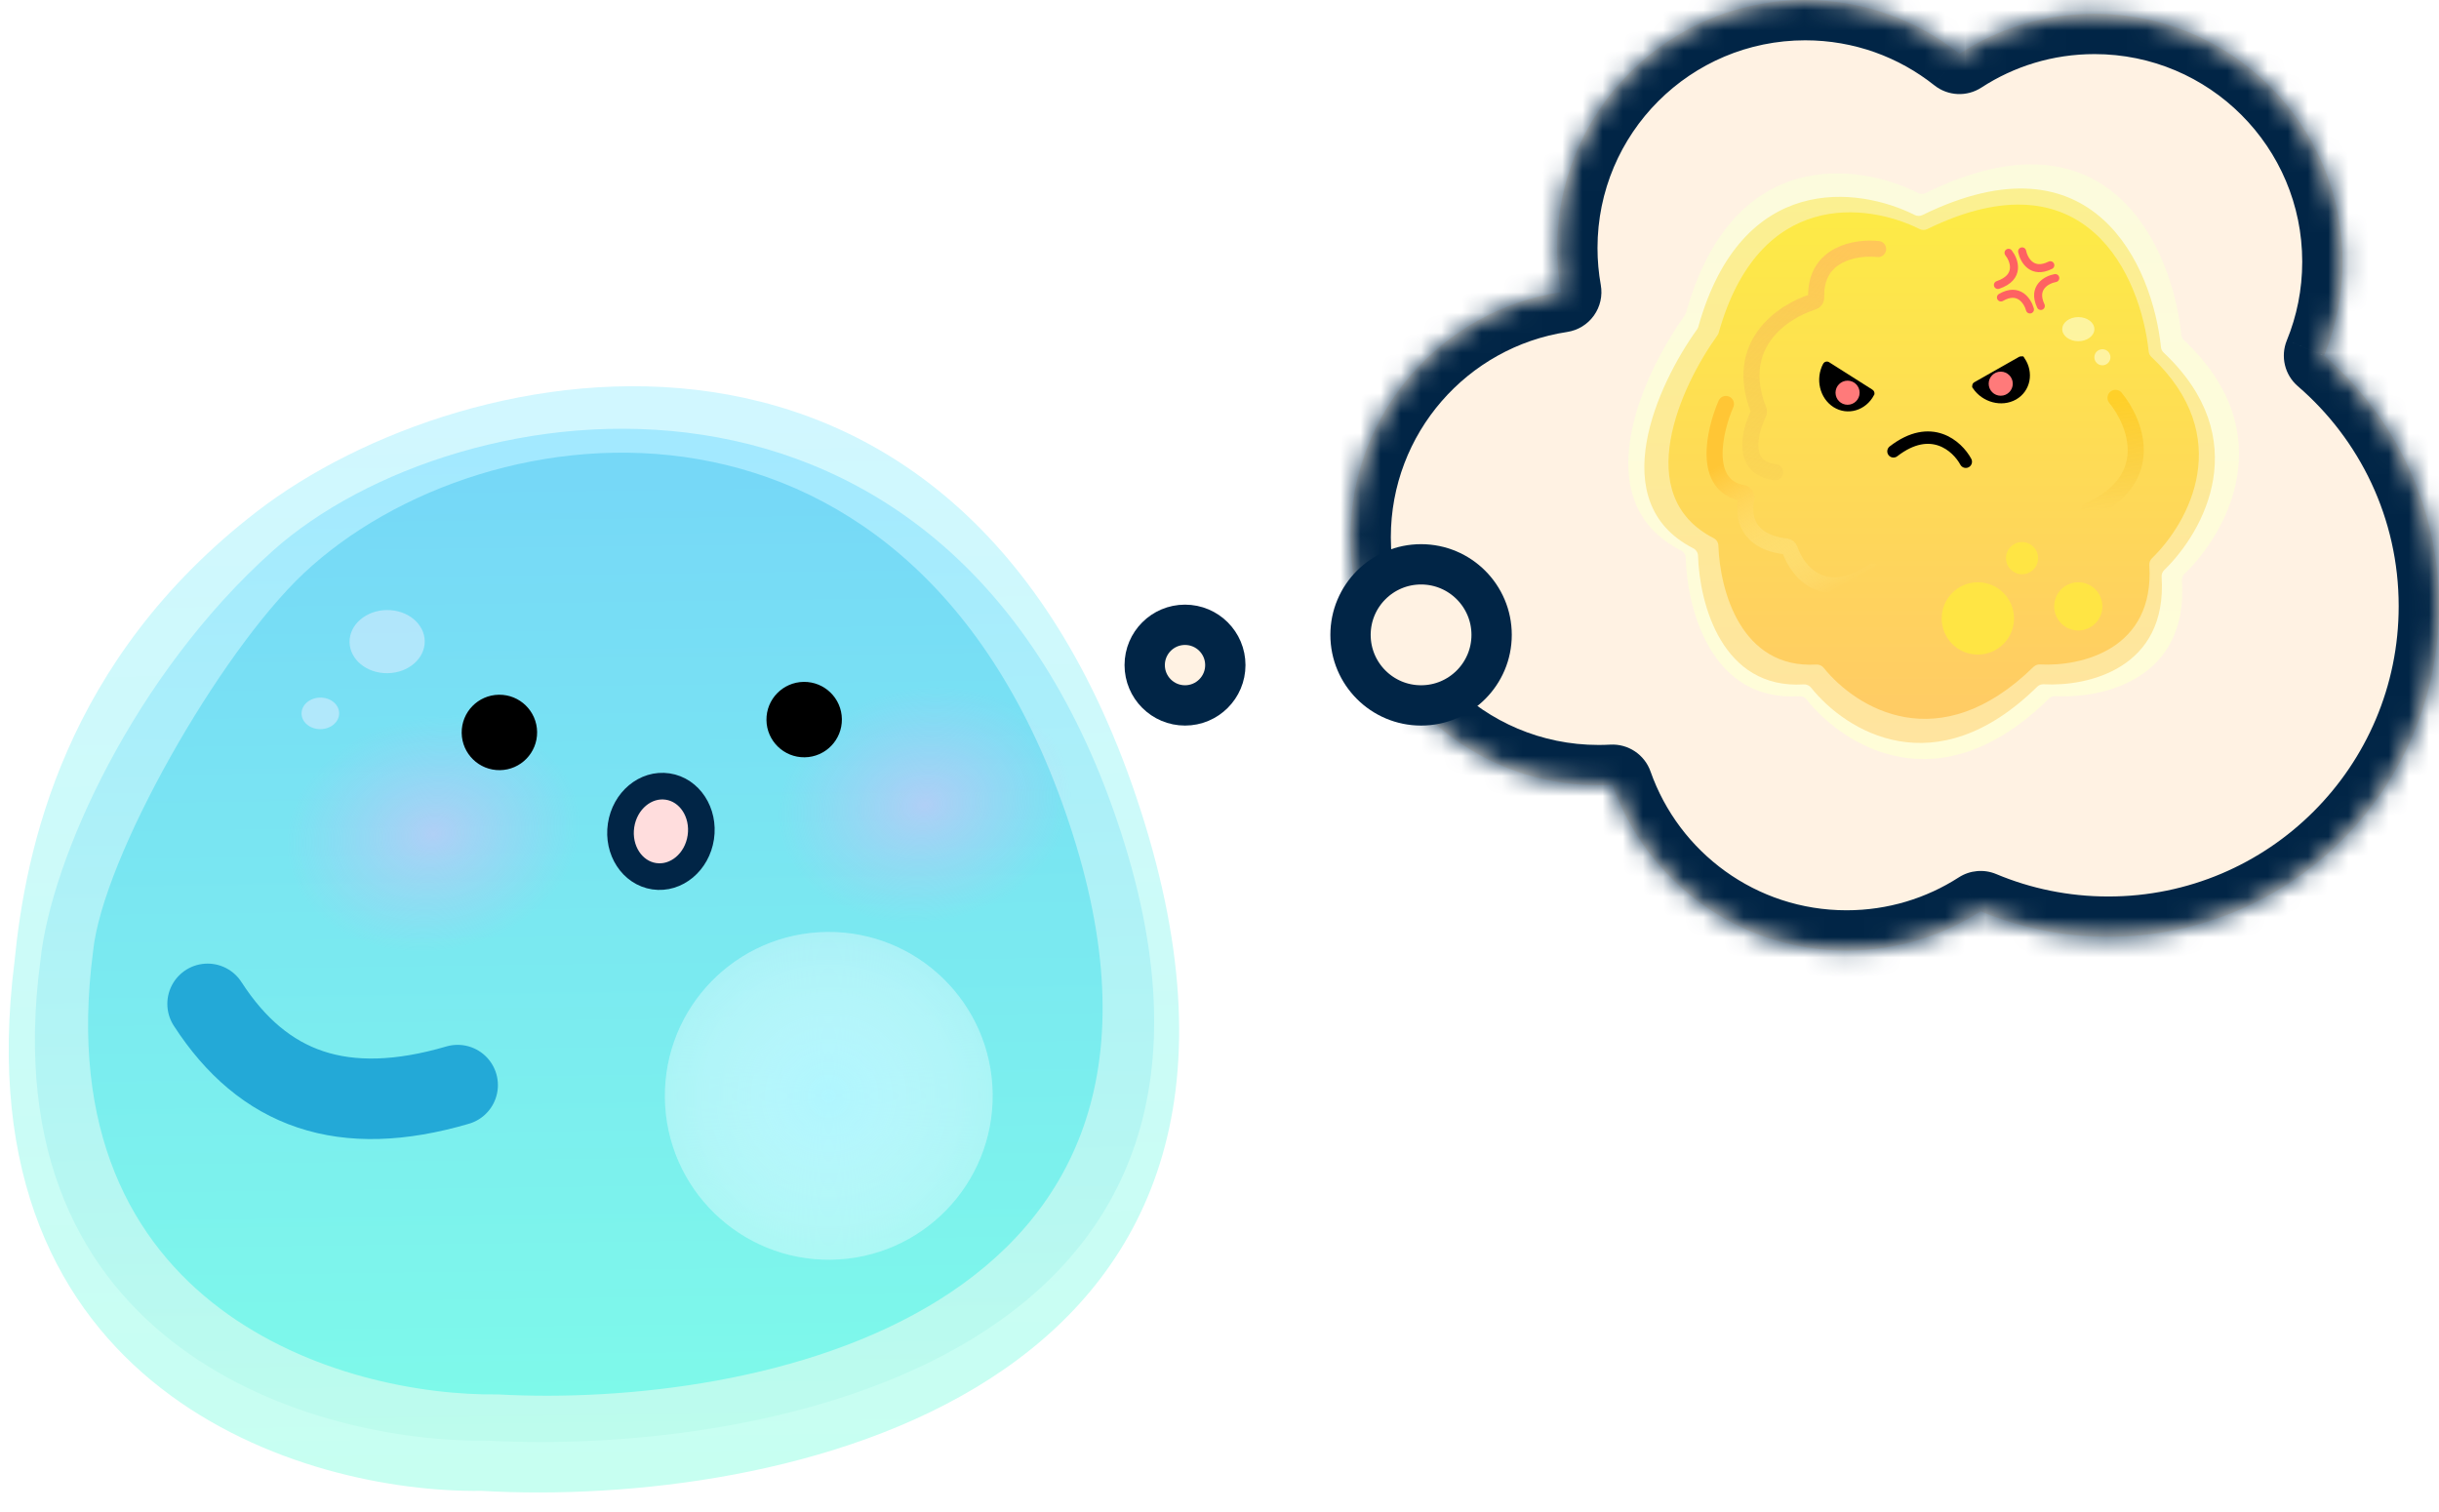 <svg width="121" height="75" viewBox="0 0 121 75" fill="none" xmlns="http://www.w3.org/2000/svg">
<path d="M56.785 40.828C48.014 12.309 22.992 17.487 12.763 25.365C3.17 32.754 1.26 42.18 0.716 47.742C-1.965 69.007 15.053 74.089 23.898 73.972C38.515 74.807 65.556 69.348 56.785 40.828Z" fill="url(#paint0_linear_559_1036)"/>
<path d="M55.627 41.345C47.258 15.439 22.631 19.203 13.539 27.324C6.673 33.456 2.528 42.608 2.005 47.662C-0.572 66.984 15.699 71.591 24.156 71.479C38.134 72.228 63.996 67.251 55.627 41.345Z" fill="url(#paint1_linear_559_1036)"/>
<path d="M53.22 41.391C45.629 17.488 24.05 19.999 15.068 28.446C10.897 32.368 5.091 42.545 4.617 47.208C2.286 65.034 17.035 69.288 24.701 69.186C37.371 69.881 60.812 65.294 53.22 41.391Z" fill="url(#paint2_linear_559_1036)"/>
<circle cx="8.131" cy="8.131" r="8.131" transform="matrix(-1 0.013 0.013 1 49.141 46.135)" fill="url(#paint3_radial_559_1036)"/>
<circle cx="8.131" cy="8.131" r="8.131" transform="matrix(-1 0.013 0.013 1 49.141 46.135)" fill="white" fill-opacity="0.2"/>
<path d="M22.704 53.839C17.015 55.508 13.062 54.082 10.299 49.808" stroke="#23A9D7" stroke-width="3.995" stroke-linecap="round"/>
<g opacity="0.6" filter="url(#filter0_f_559_1036)">
<ellipse cx="1.865" cy="1.567" rx="1.865" ry="1.567" transform="matrix(-1 0.013 0.013 1 21.051 30.244)" fill="#D7ECFF"/>
</g>
<g opacity="0.6" filter="url(#filter1_f_559_1036)">
<ellipse cx="0.933" cy="0.783" rx="0.933" ry="0.783" transform="matrix(-1 0.013 0.013 1 16.816 34.6)" fill="#D7ECFF"/>
</g>
<ellipse cx="9.274" cy="7.331" rx="9.274" ry="7.331" transform="matrix(0.995 -0.099 0.099 0.995 11.545 34.997)" fill="url(#paint4_radial_559_1036)"/>
<ellipse cx="9.274" cy="7.331" rx="9.274" ry="7.331" transform="matrix(0.995 -0.099 0.099 0.995 35.927 33.55)" fill="url(#paint5_radial_559_1036)"/>
<circle cx="1.871" cy="1.871" r="1.871" transform="matrix(-1 0.013 0.013 1 41.742 33.808)" fill="black"/>
<circle cx="1.871" cy="1.871" r="1.871" transform="matrix(-1 0.013 0.013 1 26.622 34.446)" fill="black"/>
<ellipse cx="32.789" cy="41.25" rx="2" ry="2.25" transform="rotate(8.504 32.789 41.25)" fill="#FFDDDD" stroke="#012546" stroke-width="1.32"/>
<mask id="path-13-inside-1_559_1036" fill="white">
<path fill-rule="evenodd" clip-rule="evenodd" d="M89.557 0C92.449 0 95.108 0.998 97.209 2.668C99.137 1.413 101.439 0.684 103.911 0.684C110.707 0.684 116.215 6.192 116.215 12.987C116.215 14.636 115.891 16.21 115.302 17.647C118.791 20.655 121 25.108 121 30.076C121 39.136 113.655 46.481 104.595 46.481C102.349 46.481 100.209 46.03 98.26 45.213C96.342 46.448 94.058 47.165 91.608 47.165C86.243 47.165 81.681 43.732 79.997 38.943C79.768 38.956 79.537 38.962 79.304 38.962C72.509 38.962 67 33.453 67 26.658C67 20.494 71.533 15.389 77.447 14.494C77.32 13.783 77.253 13.051 77.253 12.304C77.253 5.509 82.762 0 89.557 0Z"/>
</mask>
<path fill-rule="evenodd" clip-rule="evenodd" d="M89.557 0C92.449 0 95.108 0.998 97.209 2.668C99.137 1.413 101.439 0.684 103.911 0.684C110.707 0.684 116.215 6.192 116.215 12.987C116.215 14.636 115.891 16.21 115.302 17.647C118.791 20.655 121 25.108 121 30.076C121 39.136 113.655 46.481 104.595 46.481C102.349 46.481 100.209 46.03 98.26 45.213C96.342 46.448 94.058 47.165 91.608 47.165C86.243 47.165 81.681 43.732 79.997 38.943C79.768 38.956 79.537 38.962 79.304 38.962C72.509 38.962 67 33.453 67 26.658C67 20.494 71.533 15.389 77.447 14.494C77.32 13.783 77.253 13.051 77.253 12.304C77.253 5.509 82.762 0 89.557 0Z" fill="#FFF2E3"/>
<path d="M97.209 2.668L95.964 4.233C96.637 4.769 97.578 4.814 98.299 4.344L97.209 2.668ZM115.302 17.647L113.451 16.889C113.126 17.685 113.345 18.6 113.996 19.161L115.302 17.647ZM98.26 45.213L99.033 43.368C98.425 43.114 97.731 43.175 97.177 43.532L98.26 45.213ZM79.997 38.943L81.884 38.279C81.589 37.44 80.775 36.897 79.886 36.946L79.997 38.943ZM77.447 14.494L77.747 16.471C78.281 16.39 78.759 16.097 79.073 15.658C79.388 15.219 79.511 14.671 79.416 14.14L77.447 14.494ZM98.453 1.103C96.012 -0.839 92.917 -2 89.557 -2V2C91.981 2 94.204 2.834 95.964 4.233L98.453 1.103ZM103.911 -1.316C101.04 -1.316 98.361 -0.468 96.118 0.992L98.299 4.344C99.913 3.294 101.838 2.684 103.911 2.684V-1.316ZM118.215 12.987C118.215 5.088 111.811 -1.316 103.911 -1.316V2.684C109.602 2.684 114.215 7.297 114.215 12.987H118.215ZM117.153 18.404C117.838 16.731 118.215 14.901 118.215 12.987H114.215C114.215 14.372 113.943 15.688 113.451 16.889L117.153 18.404ZM113.996 19.161C117.063 21.806 119 25.714 119 30.076H123C123 24.501 120.519 19.504 116.608 16.132L113.996 19.161ZM119 30.076C119 38.032 112.551 44.481 104.595 44.481V48.481C114.76 48.481 123 40.241 123 30.076H119ZM104.595 44.481C102.619 44.481 100.741 44.084 99.033 43.368L97.487 47.058C99.676 47.975 102.079 48.481 104.595 48.481V44.481ZM91.608 49.165C94.454 49.165 97.111 48.331 99.343 46.895L97.177 43.532C95.572 44.565 93.663 45.165 91.608 45.165V49.165ZM78.11 39.606C80.067 45.171 85.368 49.165 91.608 49.165V45.165C87.118 45.165 83.295 42.292 81.884 38.279L78.11 39.606ZM79.304 40.962C79.573 40.962 79.842 40.955 80.108 40.94L79.886 36.946C79.694 36.957 79.499 36.962 79.304 36.962V40.962ZM65 26.658C65 34.558 71.404 40.962 79.304 40.962V36.962C73.613 36.962 69 32.349 69 26.658H65ZM77.148 12.516C70.271 13.557 65 19.49 65 26.658H69C69 21.498 72.796 17.22 77.747 16.471L77.148 12.516ZM75.253 12.304C75.253 13.17 75.33 14.02 75.479 14.847L79.416 14.14C79.309 13.546 79.253 12.932 79.253 12.304H75.253ZM89.557 -2C81.657 -2 75.253 4.404 75.253 12.304H79.253C79.253 6.613 83.866 2 89.557 2V-2Z" fill="#012546" mask="url(#path-13-inside-1_559_1036)"/>
<circle cx="58.789" cy="33" r="2" fill="#FFF2E3" stroke="#012546" stroke-width="2"/>
<circle cx="70.5" cy="31.5" r="3.5" fill="#FFF2E3" stroke="#012546" stroke-width="2"/>
<path d="M83.646 15.517C85.958 7.246 92.162 8.06 95.16 9.576C95.277 9.635 95.417 9.634 95.534 9.576C104.653 5.092 107.772 12.292 108.218 16.621C108.228 16.72 108.275 16.811 108.348 16.879C113.233 21.48 110.492 26.426 108.375 28.473C108.285 28.559 108.24 28.683 108.248 28.806C108.575 33.706 104.331 34.67 101.973 34.537C101.855 34.53 101.737 34.575 101.653 34.658C96.225 40.014 91.473 37.031 89.622 34.703C89.534 34.593 89.396 34.534 89.256 34.543C84.907 34.824 83.704 30.26 83.63 27.679C83.625 27.523 83.531 27.381 83.392 27.31C78.595 24.872 81.473 18.584 83.585 15.646C83.612 15.607 83.633 15.563 83.646 15.517Z" fill="url(#paint6_linear_559_1036)"/>
<path d="M84.255 16.211C86.413 8.514 92.195 9.261 94.999 10.67C95.115 10.728 95.256 10.727 95.373 10.67C103.874 6.505 106.788 13.198 107.208 17.234C107.219 17.333 107.266 17.425 107.338 17.493C111.884 21.773 109.341 26.373 107.366 28.287C107.276 28.373 107.231 28.497 107.239 28.621C107.535 33.169 103.591 34.071 101.388 33.951C101.27 33.945 101.152 33.989 101.068 34.072C96.01 39.045 91.581 36.285 89.846 34.117C89.759 34.007 89.621 33.948 89.481 33.957C85.439 34.207 84.314 29.98 84.24 27.573C84.235 27.417 84.141 27.275 84.002 27.204C79.544 24.926 82.224 19.078 84.194 16.34C84.222 16.301 84.243 16.257 84.255 16.211Z" fill="url(#paint7_linear_559_1036)"/>
<path d="M85.266 16.506C87.269 9.385 92.627 10.063 95.238 11.366C95.355 11.424 95.495 11.423 95.611 11.366C103.496 7.52 106.205 13.707 106.599 17.449C106.61 17.548 106.657 17.64 106.73 17.708C110.936 21.669 108.591 25.922 106.757 27.702C106.668 27.788 106.622 27.912 106.63 28.037C106.895 32.234 103.251 33.074 101.203 32.967C101.085 32.961 100.968 33.005 100.883 33.088C96.195 37.678 92.09 35.14 90.471 33.132C90.383 33.023 90.246 32.964 90.106 32.972C86.372 33.192 85.324 29.301 85.25 27.068C85.245 26.912 85.151 26.771 85.012 26.7C80.893 24.582 83.375 19.174 85.204 16.635C85.232 16.596 85.253 16.552 85.266 16.506Z" fill="url(#paint8_linear_559_1036)"/>
<path d="M97.524 22.909C97.106 22.136 95.802 20.95 93.936 22.394" stroke="black" stroke-width="0.616" stroke-linecap="round"/>
<g opacity="0.6" filter="url(#filter2_f_559_1036)">
<ellipse cx="103.106" cy="16.331" rx="0.797" ry="0.598" fill="#FEFFD7"/>
</g>
<g opacity="0.6" filter="url(#filter3_f_559_1036)">
<circle cx="104.301" cy="17.727" r="0.399" fill="#FEFFD7"/>
</g>
<path d="M93.175 12.357C92.103 12.239 90.029 12.565 90.103 14.762C90.106 14.858 90.045 14.946 89.954 14.974C88.42 15.453 85.97 17.107 87.247 20.345C87.269 20.4 87.267 20.462 87.241 20.515C86.783 21.457 86.358 23.238 88.064 23.426" stroke="url(#paint9_linear_559_1036)" stroke-width="0.797" stroke-linecap="round" stroke-linejoin="round"/>
<path d="M104.951 19.741C105.945 20.954 107.072 23.771 103.632 25.334" stroke="url(#paint10_linear_559_1036)" stroke-width="0.797" stroke-linecap="round" stroke-linejoin="round"/>
<path d="M85.625 20.043C85.041 21.394 84.433 24.085 86.454 24.463C86.584 24.487 86.671 24.62 86.641 24.748C86.448 25.578 86.634 26.893 88.612 27.112C88.695 27.121 88.765 27.177 88.792 27.256C89.172 28.366 90.455 29.967 92.936 28.36" stroke="url(#paint11_linear_559_1036)" stroke-width="0.797" stroke-linecap="round" stroke-linejoin="round"/>
<path d="M90.635 18.139C90.633 18.137 90.63 18.138 90.627 18.14V18.14C90.626 18.14 90.624 18.141 90.623 18.143C90.273 18.807 90.471 19.649 91.068 20.031C91.666 20.409 92.441 20.177 92.793 19.514C92.793 19.513 92.793 19.512 92.793 19.512V19.512C92.794 19.509 92.792 19.506 92.79 19.505L90.635 18.139Z" fill="black" stroke="black" stroke-width="0.399"/>
<path d="M98.044 19.14C98.041 19.141 98.041 19.144 98.041 19.147V19.147C98.041 19.149 98.041 19.151 98.041 19.153C98.463 19.774 99.299 19.996 99.917 19.649C100.532 19.299 100.692 18.506 100.273 17.883C100.272 17.883 100.271 17.882 100.271 17.881V17.881C100.268 17.88 100.266 17.88 100.263 17.881L98.044 19.14Z" fill="black" stroke="black" stroke-width="0.399"/>
<circle cx="91.659" cy="19.485" r="0.598" fill="#FF7A7A"/>
<circle cx="99.257" cy="19.037" r="0.598" fill="#FF7A7A"/>
<circle cx="98.122" cy="30.684" r="1.794" fill="#FFE544"/>
<circle cx="103.105" cy="30.086" r="1.196" fill="#FFE544"/>
<circle cx="100.315" cy="27.694" r="0.797" fill="#FFE544"/>
<path d="M99.645 12.544C99.937 12.916 100.241 13.756 99.118 14.139" stroke="#FE6262" stroke-width="0.399" stroke-linecap="round"/>
<path d="M101.963 13.797C101.542 13.874 100.81 14.258 101.246 15.18" stroke="#FE6262" stroke-width="0.399" stroke-linecap="round"/>
<path d="M100.319 12.473C100.405 12.892 100.805 13.616 101.717 13.16" stroke="#FE6262" stroke-width="0.399" stroke-linecap="round"/>
<path d="M100.707 15.354C100.594 14.941 100.148 14.245 99.268 14.758" stroke="#FE6262" stroke-width="0.399" stroke-linecap="round"/>
<defs>
<filter id="filter0_f_559_1036" x="17.108" y="30.036" width="4.195" height="3.599" filterUnits="userSpaceOnUse" color-interpolation-filters="sRGB">
<feFlood flood-opacity="0" result="BackgroundImageFix"/>
<feBlend mode="normal" in="SourceGraphic" in2="BackgroundImageFix" result="shape"/>
<feGaussianBlur stdDeviation="0.116" result="effect1_foregroundBlur_559_1036"/>
</filter>
<filter id="filter1_f_559_1036" x="14.73" y="34.38" width="2.33" height="2.032" filterUnits="userSpaceOnUse" color-interpolation-filters="sRGB">
<feFlood flood-opacity="0" result="BackgroundImageFix"/>
<feBlend mode="normal" in="SourceGraphic" in2="BackgroundImageFix" result="shape"/>
<feGaussianBlur stdDeviation="0.116" result="effect1_foregroundBlur_559_1036"/>
</filter>
<filter id="filter2_f_559_1036" x="102.229" y="15.653" width="1.754" height="1.356" filterUnits="userSpaceOnUse" color-interpolation-filters="sRGB">
<feFlood flood-opacity="0" result="BackgroundImageFix"/>
<feBlend mode="normal" in="SourceGraphic" in2="BackgroundImageFix" result="shape"/>
<feGaussianBlur stdDeviation="0.04" result="effect1_foregroundBlur_559_1036"/>
</filter>
<filter id="filter3_f_559_1036" x="103.823" y="17.248" width="0.956" height="0.957" filterUnits="userSpaceOnUse" color-interpolation-filters="sRGB">
<feFlood flood-opacity="0" result="BackgroundImageFix"/>
<feBlend mode="normal" in="SourceGraphic" in2="BackgroundImageFix" result="shape"/>
<feGaussianBlur stdDeviation="0.04" result="effect1_foregroundBlur_559_1036"/>
</filter>
<linearGradient id="paint0_linear_559_1036" x1="29.043" y1="19.683" x2="29.762" y2="74.015" gradientUnits="userSpaceOnUse">
<stop stop-color="#D1F7FF"/>
<stop offset="1" stop-color="#C7FFF1"/>
</linearGradient>
<linearGradient id="paint1_linear_559_1036" x1="29.111" y1="22.151" x2="29.764" y2="71.514" gradientUnits="userSpaceOnUse">
<stop stop-color="#A3E9FF"/>
<stop offset="1" stop-color="#BDFCED"/>
</linearGradient>
<linearGradient id="paint2_linear_559_1036" x1="29.181" y1="23.677" x2="29.784" y2="69.22" gradientUnits="userSpaceOnUse">
<stop stop-color="#76D8F7"/>
<stop offset="1" stop-color="#7EF9EA"/>
</linearGradient>
<radialGradient id="paint3_radial_559_1036" cx="0" cy="0" r="1" gradientUnits="userSpaceOnUse" gradientTransform="translate(8.131 8.131) rotate(88.863) scale(11.921)">
<stop stop-color="#9CF4FF"/>
<stop offset="1" stop-color="#E3FCFF" stop-opacity="0"/>
</radialGradient>
<radialGradient id="paint4_radial_559_1036" cx="0" cy="0" r="1" gradientUnits="userSpaceOnUse" gradientTransform="translate(9.274 7.331) rotate(85.179) scale(5.808 7.328)">
<stop stop-color="#FFB1FC" stop-opacity="0.41"/>
<stop offset="1" stop-color="#E4ABF8" stop-opacity="0"/>
</radialGradient>
<radialGradient id="paint5_radial_559_1036" cx="0" cy="0" r="1" gradientUnits="userSpaceOnUse" gradientTransform="translate(9.274 7.331) rotate(85.179) scale(5.808 7.328)">
<stop stop-color="#FFB1FC" stop-opacity="0.41"/>
<stop offset="1" stop-color="#E4ABF8" stop-opacity="0"/>
</radialGradient>
<linearGradient id="paint6_linear_559_1036" x1="95.929" y1="8.158" x2="95.929" y2="37.661" gradientUnits="userSpaceOnUse">
<stop stop-color="#FCFBDD"/>
<stop offset="1" stop-color="#FFFDD8"/>
</linearGradient>
<linearGradient id="paint7_linear_559_1036" x1="95.729" y1="9.354" x2="95.729" y2="36.863" gradientUnits="userSpaceOnUse">
<stop stop-color="#FBF091"/>
<stop offset="1" stop-color="#FFE49F"/>
</linearGradient>
<linearGradient id="paint8_linear_559_1036" x1="95.93" y1="10.151" x2="95.93" y2="35.667" gradientUnits="userSpaceOnUse">
<stop stop-color="#FDEB46"/>
<stop offset="1" stop-color="#FFCB65"/>
</linearGradient>
<linearGradient id="paint9_linear_559_1036" x1="90.401" y1="12.052" x2="87.196" y2="26.298" gradientUnits="userSpaceOnUse">
<stop stop-color="#FFC759"/>
<stop offset="1" stop-color="#ECC051" stop-opacity="0"/>
</linearGradient>
<linearGradient id="paint10_linear_559_1036" x1="104.7" y1="19.747" x2="104.828" y2="25.306" gradientUnits="userSpaceOnUse">
<stop stop-color="#FFD029"/>
<stop offset="1" stop-color="#F4BD31" stop-opacity="0"/>
</linearGradient>
<linearGradient id="paint11_linear_559_1036" x1="87.756" y1="21.713" x2="91.743" y2="28.89" gradientUnits="userSpaceOnUse">
<stop stop-color="#FFC635"/>
<stop offset="1" stop-color="#FEFFC5" stop-opacity="0"/>
</linearGradient>
</defs>
</svg>
